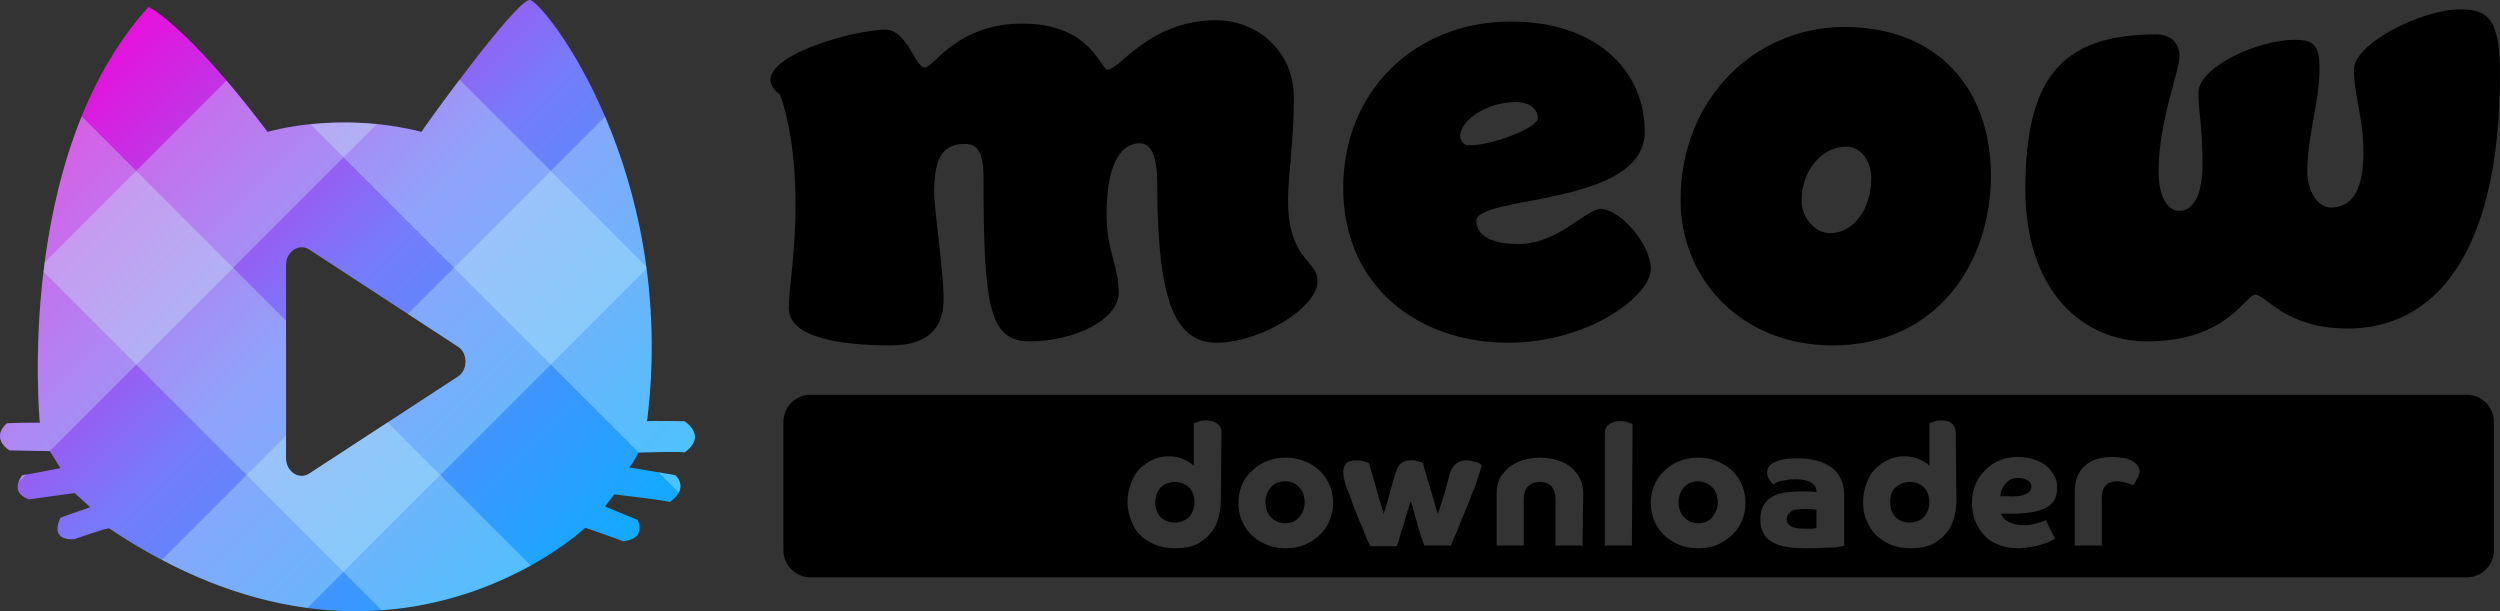 <?xml version="1.0" encoding="UTF-8"?><svg xmlns="http://www.w3.org/2000/svg" xmlns:xlink="http://www.w3.org/1999/xlink" viewBox="0 0 369.77 90.39"><rect x="0" y="0" width="369.77" height="90.39" fill="#333333" stroke="none"/><defs><style>.f{fill:url(#e);}.g{fill:none;}.h{fill:#cdfdf8;mix-blend-mode:soft-light;opacity:.3;}.i{isolation:isolate;}</style><linearGradient id="e" x1="88.73" y1="-739.77" x2="13.56" y2="-664.6" gradientTransform="translate(0 -655.22) scale(1 -1)" gradientUnits="userSpaceOnUse"><stop offset="0" stop-color="#12aaff"/><stop offset=".53" stop-color="#767cfb"/><stop offset="1" stop-color="#e611dc"/></linearGradient></defs><g class="i"><g id="a"><g id="b"><path d="m266.77,75.29c-.9,0-1.5.1-1.9.4s-.6.6-.6,1.1c0,.9.8,1.4,2.5,1.4h1.2c.4,0,.6-.1.7-.1v-2.7c-.3,0-.6-.1-1-.1,0,0-.9,0-.9,0Zm-93-4c-.9,0-1.5.3-2.1.8-.5.6-.8,1.3-.8,2.2s.3,1.7.8,2.2,1.2.8,2.1.8,1.5-.3,2.1-.8c.5-.6.8-1.3.8-2.2s-.3-1.7-.8-2.2-1.3-.8-2.1-.8Zm191.1-12.9H119.87c-2.2,0-4,1.8-4,4v19c0,2.2,1.8,4,4,4h245c2.2,0,4-1.8,4-4v-19c0-2.2-1.8-4-4-4h0Zm-184.3,15.5c0,1.5-.3,2.8-.8,3.9-.6,1.1-1.4,1.9-2.4,2.5s-2.2.8-3.6.8-2.6-.3-3.7-.9c-1.1-.6-1.9-1.4-2.4-2.4s-.9-2.2-.9-3.5.3-2.4.8-3.5,1.3-1.8,2.2-2.4,2-.9,3.1-.9c.8,0,1.4.1,2.1.4s1.2.6,1.6,1v-6.3c.3-.1.6-.2.9-.3.3-.1.7-.1,1-.1.7,0,1.2.2,1.6.5.4.3.6.7.6,1.3l-.1,9.9h0Zm15.7,3.9c-.6,1-1.5,1.8-2.5,2.4-1.1.6-2.2.9-3.6.9s-2.5-.3-3.6-.9-1.9-1.4-2.5-2.4-.9-2.2-.9-3.4.3-2.4.9-3.4c.6-1,1.5-1.8,2.5-2.4,1.1-.6,2.3-.9,3.6-.9s2.5.3,3.6.9,1.9,1.4,2.5,2.4.9,2.2.9,3.4-.3,2.3-.9,3.4Zm22.4-7.4c-.2.7-.5,1.6-.9,2.5-.3.9-.7,1.8-1.1,2.8-.4.9-.8,1.9-1.1,2.7-.4.9-.7,1.7-1,2.3h-3.9c-.1-.3-.3-.8-.5-1.4-.2-.7-.5-1.5-.7-2.4-.3-.9-.5-1.9-.8-2.8-.2.6-.4,1.2-.6,1.9s-.4,1.4-.6,2-.4,1.2-.5,1.7-.3.8-.4,1.1h-3.9c-.3-.6-.6-1.3-.9-2.1-.3-.8-.7-1.6-1-2.4s-.7-1.6-.9-2.4c-.3-.7-.5-1.3-.7-1.8-.3-.9-.5-1.7-.5-2.3s.2-1,.5-1.3.8-.4,1.4-.4c.3,0,.6,0,1,.1s.6.2.9.3c.6,2.1,1.1,3.7,1.4,4.9.4,1.2.6,2.1.8,2.6.1-.3.2-.7.4-1.3s.3-1.2.5-1.8c.2-.7.4-1.3.5-1.8.2-.6.3-1,.4-1.3.3-1.1,1-1.7,2.1-1.7.3,0,.7,0,1.1.1.4.1.6.2.8.3.2.9.5,1.8.8,2.8.3.9.5,1.8.8,2.7.2.8.4,1.5.6,2,.2-.5.4-1.2.7-2.1s.6-2.1,1-3.6c.2-.8.6-1.4,1-1.7s.9-.5,1.5-.5c.4,0,.9.1,1.3.2s.8.3,1,.5c-.1.3-.2.9-.5,1.6h0Zm15.4,10.3h-4v-6.8c0-1.7-.8-2.6-2.3-2.6s-2.4.9-2.4,2.6v6.8h-4v-7.7c0-1.2.3-2.2.9-2.9.6-.8,1.4-1.4,2.3-1.8,1-.4,2-.6,3.2-.6s2.2.2,3.2.6,1.7,1,2.3,1.8.9,1.8.9,2.9l-.1,7.7h0Zm7.3,0h-4v-16.6c0-.6.2-1,.6-1.3.4-.3.9-.5,1.6-.5.3,0,.7,0,1,.1s.6.2.9.3l-.1,18h0Zm15.9-2.9c-.6,1-1.5,1.8-2.5,2.4s-2.2.9-3.6.9-2.5-.3-3.6-.9-1.9-1.4-2.5-2.4-.9-2.2-.9-3.4.3-2.4.9-3.4,1.5-1.8,2.5-2.4c1.1-.6,2.3-.9,3.6-.9s2.5.3,3.6.9,1.9,1.4,2.5,2.4.9,2.2.9,3.4-.3,2.3-.9,3.4Zm15.5,2.9c-.2.1-.5.1-.9.2s-1,.1-1.5.1c-.6,0-1.2.1-1.8.1h-1.7c-2.1,0-3.8-.3-4.9-1-1.1-.7-1.6-1.8-1.6-3.3,0-1.4.5-2.4,1.4-3.1s2.5-1,4.7-1c1,0,1.8,0,2.2.1,0-1.2-1-1.9-3.1-1.9-.7,0-1.3.1-1.9.2s-1.1.3-1.4.6c-.2-.2-.4-.5-.6-.8s-.3-.7-.3-1c0-.7.4-1.2,1.1-1.5.7-.4,1.9-.6,3.3-.6,2.3,0,4,.5,5.2,1.4s1.8,2.3,1.8,4.1v7.4h0Zm16.6-6.8c0,1.5-.3,2.8-.8,3.9-.6,1.1-1.4,1.9-2.4,2.5s-2.2.8-3.6.8-2.6-.3-3.7-.9c-1-.6-1.9-1.4-2.4-2.4-.6-1-.9-2.2-.9-3.5s.3-2.4.8-3.5,1.3-1.8,2.2-2.4c.9-.6,2-.9,3.1-.9.8,0,1.4.1,2.1.4s1.2.6,1.6,1v-6.3c.3-.1.6-.2.9-.3s.7-.1,1-.1c.7,0,1.2.2,1.5.5s.5.7.5,1.3l.1,9.9h0Zm7.7,3.3c.6.3,1.4.5,2.3.5.3,0,.7,0,1.1-.1s.9-.2,1.2-.3c.4-.1.7-.2.9-.4l1.4,2.8c-.4.2-.9.5-1.5.7s-1.3.4-2,.5-1.4.2-2,.2c-1.3,0-2.5-.3-3.5-.8s-1.8-1.3-2.4-2.4c-.6-1-.9-2.2-.9-3.5s.3-2.5.9-3.5,1.4-1.8,2.4-2.4,2.2-.9,3.5-.9c1.1,0,2.1.2,3,.6s1.5.9,2,1.6.8,1.4.8,2.3c0,1.4-.5,2.4-1.6,3s-2.9.9-5.3.9h-1.4c.2.5.5.9,1.1,1.2h0Zm19-6.3c-.2.4-.4.7-.6.9-.3-.2-.7-.3-1.1-.4s-.8-.2-1.2-.2c-1.5,0-2.3.8-2.3,2.4v7.1h-4v-8c0-1.6.5-2.9,1.5-3.8s2.3-1.3,4.1-1.3c1.2,0,2.2.2,2.9.6s1.1.9,1.1,1.6c-.1.4-.2.7-.4,1.1h0Zm-126,.3c-.9,0-1.6.3-2.1.9s-.8,1.3-.8,2.2.3,1.7.8,2.2c.6.6,1.2.9,2.1.9s1.6-.3,2.1-.9.8-1.3.8-2.2-.3-1.7-.8-2.2c-.5-.6-1.2-.9-2.1-.9Zm61.1,0c-.9,0-1.6.3-2.1.9s-.8,1.3-.8,2.2.3,1.7.8,2.2c.6.6,1.2.9,2.1.9s1.6-.3,2.1-.9.8-1.3.8-2.2-.3-1.7-.8-2.2c-.6-.6-1.3-.9-2.1-.9Zm48.4,1.9c.6-.2.9-.6.9-1.1,0-.4-.2-.7-.5-.9-.4-.2-.8-.4-1.4-.4-.8,0-1.4.2-1.9.8s-.8,1.2-.8,1.9h.8c1.4.1,2.3,0,2.9-.3h0Zm-17.1-1.8c-.9,0-1.5.3-2.1.8s-.8,1.3-.8,2.2.3,1.7.8,2.2,1.2.8,2.1.8,1.5-.3,2.1-.8c.5-.6.8-1.3.8-2.2s-.3-1.7-.8-2.2-1.2-.8-2.1-.8Z"/></g><g id="c"><path d="m191.37,14.39c0-6.8-5.4-11.4-11.5-11.4-9.8,0-14.3,7.3-16,7.3-1.2,0-2.4-6.8-12.7-6.8-9.6,0-13.1,6.5-14.4,6.5-1.4,0-2.6-5.6-5.8-5.6-5.3,0-21.9,4.9-15.6,9.6.9,2.5,2.3,7.7,2.3,16.3,0,7.3-1,12.3-1,15.3,0,4.5,8.2,5.5,15.1,5.5,5.6,0,7.8-2.7,7.8-6.8s-1.4-13.3-1.4-15.9c0-5.4,1.5-7.1,4.6-7.1,1.7,0,2.7,1.1,2.7,4.9,0,19.5.9,24.3,6.9,24.3,6.5,0,13.1-3.2,13.1-7.2s-1.8-6.2-1.8-11.6c0-8.3,2.6-10.5,4.9-10.5,1.5,0,2.6,1.5,2.6,6,0,17,2.5,23.5,8.8,23.5s14.9-5.1,14.9-9.1c0-2.5-2.5-2.8-3.8-7.2-1.4-5.2.3-10.5.3-20h0Zm45.5,16.5c-2.4,0-6.3,5.2-12.3,5.2-4.7,0-6.2-1.7-6.2-3.4,0-3.9,24.9-2.1,24.9-13.2,0-9.2-7.3-16.3-19.8-16.3-14.1,0-24.8,10.2-24.8,24.6s10.9,22.9,24.4,22.9c12,0,21.1-7,21.1-10.9,0-3.6-4.4-8.7-7.3-8.9h0Zm-20.9-10.7c0-2.5,4.1-5.1,8.2-5.1,2.1,0,3.3,1.1,3.3,2.4,0,1.4-6.7,4-10.1,4-.8.1-1.4-.7-1.4-1.3Zm56.8-16.2c-13,0-24.2,10.4-24.2,25.6,0,11.7,9,21.5,22.5,21.5,15.4,0,23.4-12.2,23.4-25.1s-7.9-22-21.7-22Zm-2.1,30.5c-2.3,0-4.2-2.4-4.2-4.8,0-4.6,3.1-8,6.6-8,2.1,0,3.7,2,3.7,4.7,0,4.5-2.6,8.1-6.1,8.1ZM363.87,1.39c-5.6,0-15.7,5-15.7,8.9s1.4,7,1.4,12.2-1.4,8.2-4.8,8.2c-2.2,0-3.5-2.9-3.5-5.1,0-5.8,1.8-10.3,1.8-15.4,0-3.2-.6-4.3-3.6-4.3-5.7,0-14.3,4.1-14.3,7.8,0,3.1.6,4.9.6,10.6,0,4.6-1.4,6.9-3.4,6.9s-3.1-2.5-3.1-5.9c0-7.2,3.1-14.9,3.1-16.9s-1.2-3.3-3.5-3.3c-14.5,0-19.3,7.1-19.3,23,0,14.6,8.2,22.4,18,22.4,11.9,0,14.5-6.9,16-6.9,1.6,0,4.4,5,13.7,5,12.5,0,22.5-10.5,22.5-37.7,0-8.3-1.9-9.5-5.9-9.5h0Z"/></g><g id="d"><path class="f" d="m101.26,62.31s-4.93-.11-5.56,0C100.31,25.18,80.38.21,78.39,0s-16.16,19.51-16.05,19.51c-12.37-3.15-22.76,0-22.76,0C27.3,3.25,21.64.84,21.95,1.04,2.02,23.07,5.9,62.52,5.9,62.52c0,0-4.62,0-4.93.11-2.41,2.3.42,3.98.42,3.98l5.98.11,1.57,2.52s-5.35,1.05-5.66,1.05c-2,2.83,1.05,3.57,1.05,3.57l6.71-.94,2.3,2.1s-4.3,1.47-4.41,1.57c-1.68,3.67,2.1,3.15,2.1,3.15,0,0,5.03-1.79,5.14-1.57,41.12,27.59,70.39-.11,70.39-.11,0,0,5.24,1.79,5.56,2,3.57-.32,2.2-3.15,2.2-3.15l-4.83-2,1.36-1.79s8.18.94,8.18,1.15c3.04-2.1.84-3.98.84-3.98,0,0-6.6-1.15-6.82-1.15.63-.63,1.36-2.2,1.36-2.2,0,0,6.82-.21,6.82,0,3.47-2.52,0-4.62,0-4.62h0Zm-33.53-6.61l-21.95,14.33c-1.5,1.04-3.47-.26-3.47-2.22v-28.65c0-1.95,1.96-3.26,3.47-2.22l21.95,14.33c1.5.91,1.5,3.52,0,4.43Z"/></g><path class="g" d="m34.47,39.6l7.83,7.83v20.37c0,1.95,1.96,3.26,3.47,2.22l11.57-7.55,10.38-6.78c1.5-.91,1.5-3.52,0-4.43l-7.41-4.84,6.82-6.82-16.33-16.33-16.33,16.33Z"/><polygon class="h" points="42.31 47.44 34.47 39.6 20.15 53.93 36.48 70.26 42.31 64.43 42.31 47.44"/><path class="h" d="m12.08,17.21c-2.92,7.2-4.57,14.77-5.47,21.61l13.54-13.54-8.07-8.07Z"/><path class="h" d="m56.46,90.25c9.32-.68,16.85-3.73,22.05-6.61l-13.38-13.38-14.33,14.33,5.66,5.66Z"/><path class="h" d="m101.26,62.31s-4.93-.11-5.56,0c1.01-8.15.84-15.71-.06-22.55l-14.17,14.17,12.99,12.99c.24,0,6.8-.2,6.8,0,3.47-2.52,0-4.62,0-4.62Z"/><path class="h" d="m99.9,70.28s-1.16-.2-2.52-.44l3.02,3.02c.79-1.47-.5-2.59-.5-2.59Z"/><path class="h" d="m67.13,39.6l14.33-14.33-13.49-13.49c-3.11,4.12-5.68,7.73-5.63,7.73-2.29-.58-4.51-.95-6.61-1.16l-4.92,4.92,16.33,16.33Z"/><path class="h" d="m50.8,23.27l-4.9-4.9c-3.9.4-6.33,1.14-6.33,1.14-2.24-2.97-4.27-5.48-6.07-7.6l-13.36,13.36,14.33,14.33,16.33-16.33Z"/><path class="h" d="m3.88,70.2c-.32.06-.54.09-.6.09-.28.4-.45.75-.56,1.06l1.15-1.15Z"/><path class="h" d="m5.9,62.52s-4.62,0-4.93.11c-2.41,2.3.42,3.98.42,3.98l5.97.11,12.78-12.78-13.72-13.72c-1.49,12.53-.53,22.3-.53,22.3Z"/><path class="h" d="m20.15,25.28l-13.54,13.54c-.06.47-.12.93-.17,1.4l13.72,13.72,14.33-14.33-14.33-14.33Z"/><path class="h" d="m20.15,25.28l-13.54,13.54c-.06.47-.12.93-.17,1.4l13.72,13.72,14.33-14.33-14.33-14.33Z"/><path class="h" d="m55.72,18.36c-3.76-.38-7.14-.26-9.81.02l4.9,4.9,4.92-4.92Z"/><path class="h" d="m55.72,18.36c-3.76-.38-7.14-.26-9.81.02l4.9,4.9,4.92-4.92Z"/><path class="h" d="m60.31,46.43l7.41,4.84c1.5.91,1.5,3.52,0,4.43l-10.38,6.78,7.79,7.79,16.33-16.33-14.33-14.33-6.82,6.82Z"/><path class="h" d="m23.94,82.8c7.72,4.07,14.95,6.23,21.55,7.11l5.32-5.32-14.33-14.33-12.54,12.54Z"/><path class="h" d="m89.49,17.25l-8.03,8.03,14.12,14.12c-1.17-8.63-3.5-16.1-6.09-22.15Z"/><path class="h" d="m45.77,70.02c-1.5,1.04-3.47-.26-3.47-2.22v-3.37l-5.83,5.83,14.33,14.33,14.33-14.33-7.79-7.79-11.57,7.55Z"/><path class="h" d="m45.77,70.02c-1.5,1.04-3.47-.26-3.47-2.22v-3.37l-5.83,5.83,14.33,14.33,14.33-14.33-7.79-7.79-11.57,7.55Z"/><path class="h" d="m95.58,39.4l-14.12-14.12-14.33,14.33,14.33,14.33,14.17-14.17c-.02-.12-.04-.24-.05-.36Z"/><path class="h" d="m95.58,39.4l-14.12-14.12-14.33,14.33,14.33,14.33,14.17-14.17c-.02-.12-.04-.24-.05-.36Z"/></g></g></svg>